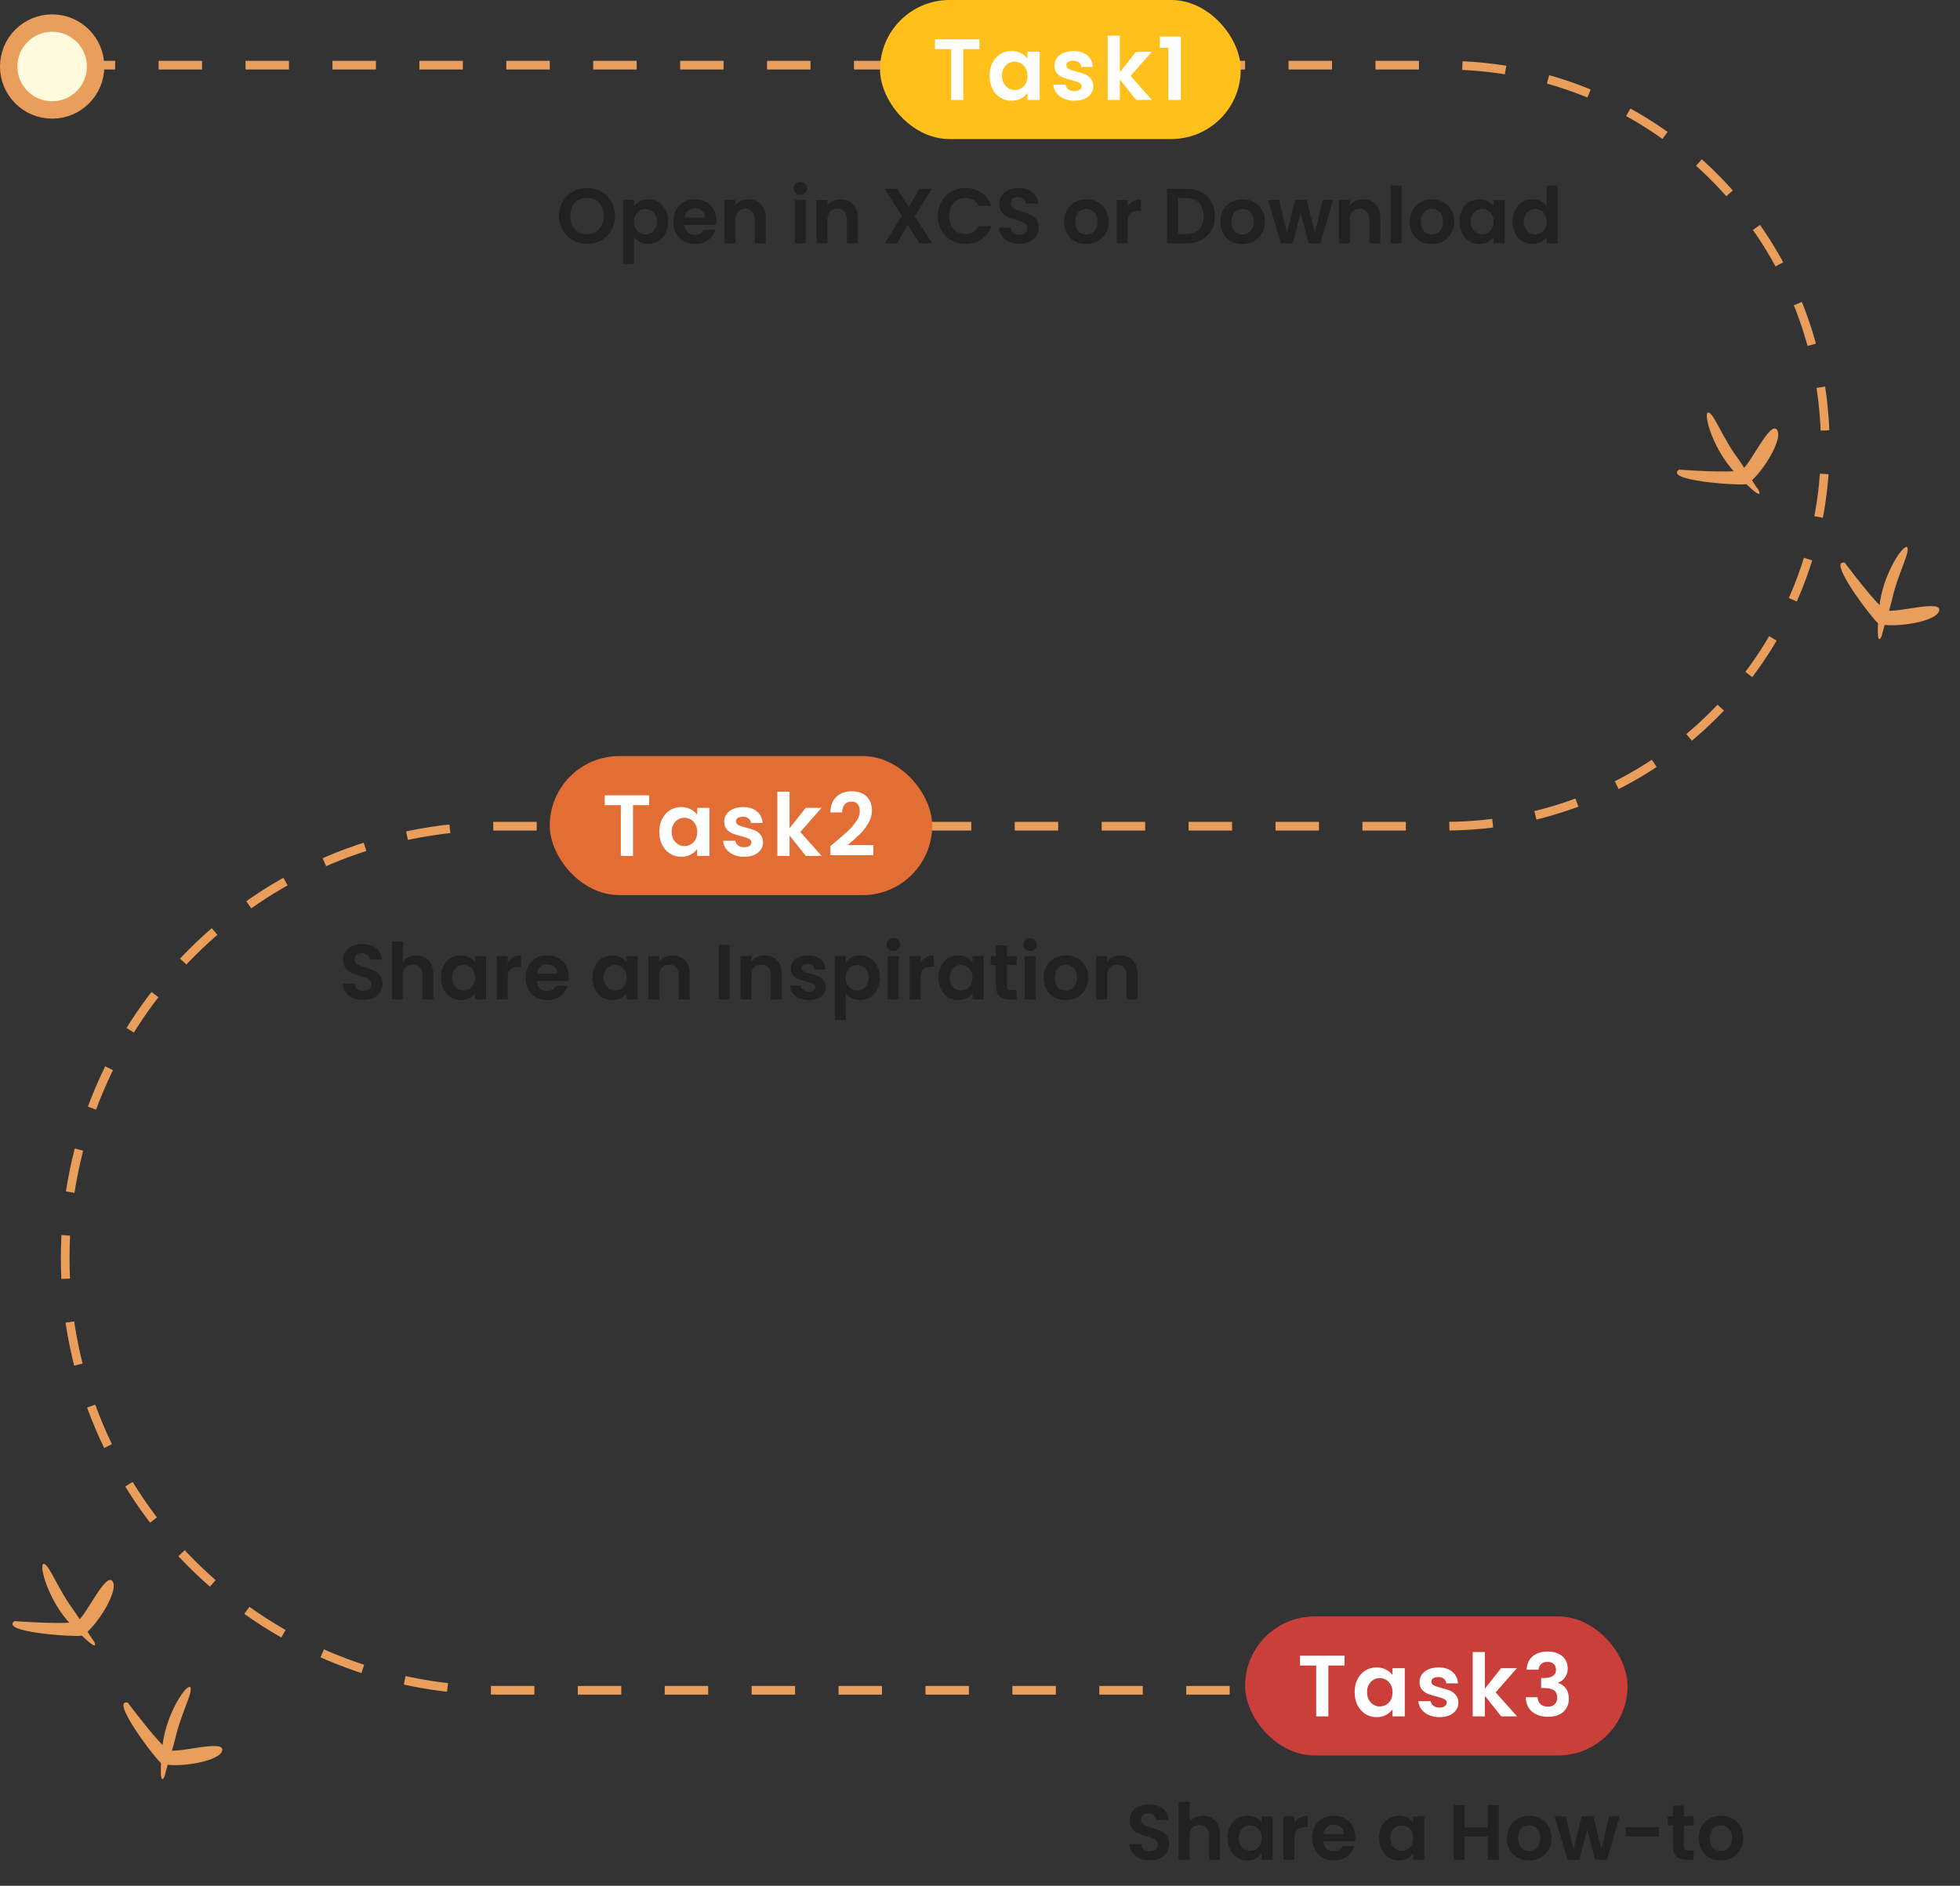 <svg width="451" height="434" viewBox="0 0 451 434" fill="none" xmlns="http://www.w3.org/2000/svg">
<rect x="0" y="0" width="451" height="434" fill="#333333" stroke="none"/>
<path d="M16.5 15H207.5H332.429C380.793 15 420 54.207 420 102.571V102.571C420 150.935 380.793 190.141 332.429 190.141H114.429C59.516 190.141 15 234.657 15 289.571V289.571C15 344.484 59.516 389 114.429 389H320" stroke="#E99E5C" stroke-width="2" stroke-dasharray="10 10"/>
<path d="M404.635 112.766C404.635 112.766 403.905 111.821 401.506 107.94C399.108 104.059 399.251 105.28 395.077 97.472C390.903 89.663 392.295 101.525 399.413 108.971C406.531 116.417 404.635 112.766 404.635 112.766Z" fill="#E99E5C"/>
<path d="M386.328 108.079C386.328 108.079 398.73 108.994 400.69 108.154C402.65 107.314 407.378 96.422 408.942 99C410.507 101.578 403.804 111.183 401.636 111.456C399.468 111.729 382.875 110.604 386.328 108.079Z" fill="#E99E5C"/>
<path d="M432.967 146.405C432.967 146.405 433.201 145.234 434.558 140.878C435.915 136.522 435.087 137.431 438.244 129.159C441.401 120.886 433.359 129.718 432.407 139.974C431.454 150.231 432.967 146.405 432.967 146.405Z" fill="#E99E5C"/>
<path d="M424.498 129.512C424.498 129.512 431.941 139.474 433.861 140.402C435.781 141.331 447.104 137.756 446.184 140.628C445.263 143.5 433.617 144.74 431.989 143.282C430.361 141.824 420.328 128.561 424.498 129.512Z" fill="#E99E5C"/>
<path d="M21.635 377.766C21.635 377.766 20.905 376.821 18.506 372.94C16.108 369.059 16.251 370.28 12.077 362.471C7.903 354.662 9.295 366.525 16.413 373.971C23.531 381.417 21.635 377.766 21.635 377.766Z" fill="#E99E5C"/>
<path d="M3.328 373.079C3.328 373.079 15.73 373.994 17.69 373.154C19.65 372.314 24.378 361.422 25.942 364C27.507 366.578 20.804 376.183 18.636 376.456C16.468 376.729 -0.125 375.604 3.328 373.079Z" fill="#E99E5C"/>
<path d="M37.885 408.741C37.885 408.741 38.118 407.57 39.475 403.214C40.832 398.859 40.004 399.768 43.161 391.495C46.318 383.223 38.276 392.054 37.324 402.311C36.371 412.568 37.885 408.741 37.885 408.741Z" fill="#E99E5C"/>
<path d="M29.415 391.848C29.415 391.848 36.858 401.811 38.778 402.739C40.698 403.667 52.021 400.093 51.101 402.965C50.18 405.836 38.534 407.077 36.906 405.619C35.278 404.161 25.245 390.898 29.415 391.848Z" fill="#E99E5C"/>
<rect x="202.5" width="83" height="32" rx="16" fill="#FFC01B"/>
<path d="M225.38 9.04V11.3H221.66V23H218.86V11.3H215.14V9.04H225.38ZM227.703 17.42C227.703 16.3 227.923 15.307 228.363 14.44C228.816 13.573 229.423 12.907 230.183 12.44C230.956 11.973 231.816 11.74 232.763 11.74C233.59 11.74 234.31 11.907 234.923 12.24C235.55 12.573 236.05 12.993 236.423 13.5V11.92H239.243V23H236.423V21.38C236.063 21.9 235.563 22.333 234.923 22.68C234.296 23.013 233.57 23.18 232.743 23.18C231.81 23.18 230.956 22.94 230.183 22.46C229.423 21.98 228.816 21.307 228.363 20.44C227.923 19.56 227.703 18.553 227.703 17.42ZM236.423 17.46C236.423 16.78 236.29 16.2 236.023 15.72C235.756 15.227 235.396 14.853 234.943 14.6C234.49 14.333 234.003 14.2 233.483 14.2C232.963 14.2 232.483 14.327 232.043 14.58C231.603 14.833 231.243 15.207 230.963 15.7C230.696 16.18 230.563 16.753 230.563 17.42C230.563 18.087 230.696 18.673 230.963 19.18C231.243 19.673 231.603 20.053 232.043 20.32C232.496 20.587 232.976 20.72 233.483 20.72C234.003 20.72 234.49 20.593 234.943 20.34C235.396 20.073 235.756 19.7 236.023 19.22C236.29 18.727 236.423 18.14 236.423 17.46ZM247.218 23.18C246.311 23.18 245.498 23.02 244.778 22.7C244.058 22.367 243.484 21.92 243.058 21.36C242.644 20.8 242.418 20.18 242.378 19.5H245.198C245.251 19.927 245.458 20.28 245.818 20.56C246.191 20.84 246.651 20.98 247.198 20.98C247.731 20.98 248.144 20.873 248.438 20.66C248.744 20.447 248.898 20.173 248.898 19.84C248.898 19.48 248.711 19.213 248.338 19.04C247.978 18.853 247.398 18.653 246.598 18.44C245.771 18.24 245.091 18.033 244.558 17.82C244.038 17.607 243.584 17.28 243.198 16.84C242.824 16.4 242.638 15.807 242.638 15.06C242.638 14.447 242.811 13.887 243.158 13.38C243.518 12.873 244.024 12.473 244.678 12.18C245.344 11.887 246.124 11.74 247.018 11.74C248.338 11.74 249.391 12.073 250.178 12.74C250.964 13.393 251.398 14.28 251.478 15.4H248.798C248.758 14.96 248.571 14.613 248.238 14.36C247.918 14.093 247.484 13.96 246.938 13.96C246.431 13.96 246.038 14.053 245.758 14.24C245.491 14.427 245.358 14.687 245.358 15.02C245.358 15.393 245.544 15.68 245.918 15.88C246.291 16.067 246.871 16.26 247.658 16.46C248.458 16.66 249.118 16.867 249.638 17.08C250.158 17.293 250.604 17.627 250.978 18.08C251.364 18.52 251.564 19.107 251.578 19.84C251.578 20.48 251.398 21.053 251.038 21.56C250.691 22.067 250.184 22.467 249.518 22.76C248.864 23.04 248.098 23.18 247.218 23.18ZM261.436 23L257.676 18.28V23H254.876V8.2H257.676V16.62L261.396 11.92H265.036L260.156 17.48L265.076 23H261.436ZM266.896 11V8.42H271.716V23H268.836V11H266.896Z" fill="white"/>
<path d="M135.074 56.126C133.898 56.126 132.818 55.85 131.834 55.298C130.85 54.746 130.07 53.984 129.494 53.012C128.918 52.028 128.63 50.918 128.63 49.682C128.63 48.458 128.918 47.36 129.494 46.388C130.07 45.404 130.85 44.636 131.834 44.084C132.818 43.532 133.898 43.256 135.074 43.256C136.262 43.256 137.342 43.532 138.314 44.084C139.298 44.636 140.072 45.404 140.636 46.388C141.212 47.36 141.5 48.458 141.5 49.682C141.5 50.918 141.212 52.028 140.636 53.012C140.072 53.984 139.298 54.746 138.314 55.298C137.33 55.85 136.25 56.126 135.074 56.126ZM135.074 53.876C135.83 53.876 136.496 53.708 137.072 53.372C137.648 53.024 138.098 52.532 138.422 51.896C138.746 51.26 138.908 50.522 138.908 49.682C138.908 48.842 138.746 48.11 138.422 47.486C138.098 46.85 137.648 46.364 137.072 46.028C136.496 45.692 135.83 45.524 135.074 45.524C134.318 45.524 133.646 45.692 133.058 46.028C132.482 46.364 132.032 46.85 131.708 47.486C131.384 48.11 131.222 48.842 131.222 49.682C131.222 50.522 131.384 51.26 131.708 51.896C132.032 52.532 132.482 53.024 133.058 53.372C133.646 53.708 134.318 53.876 135.074 53.876ZM145.895 47.468C146.219 47.012 146.663 46.634 147.227 46.334C147.803 46.022 148.457 45.866 149.189 45.866C150.041 45.866 150.809 46.076 151.493 46.496C152.189 46.916 152.735 47.516 153.131 48.296C153.539 49.064 153.743 49.958 153.743 50.978C153.743 51.998 153.539 52.904 153.131 53.696C152.735 54.476 152.189 55.082 151.493 55.514C150.809 55.946 150.041 56.162 149.189 56.162C148.457 56.162 147.809 56.012 147.245 55.712C146.693 55.412 146.243 55.034 145.895 54.578V60.752H143.375V46.028H145.895V47.468ZM151.169 50.978C151.169 50.378 151.043 49.862 150.791 49.43C150.551 48.986 150.227 48.65 149.819 48.422C149.423 48.194 148.991 48.08 148.523 48.08C148.067 48.08 147.635 48.2 147.227 48.44C146.831 48.668 146.507 49.004 146.255 49.448C146.015 49.892 145.895 50.414 145.895 51.014C145.895 51.614 146.015 52.136 146.255 52.58C146.507 53.024 146.831 53.366 147.227 53.606C147.635 53.834 148.067 53.948 148.523 53.948C148.991 53.948 149.423 53.828 149.819 53.588C150.227 53.348 150.551 53.006 150.791 52.562C151.043 52.118 151.169 51.59 151.169 50.978ZM164.844 50.798C164.844 51.158 164.82 51.482 164.772 51.77H157.482C157.542 52.49 157.794 53.054 158.238 53.462C158.682 53.87 159.228 54.074 159.876 54.074C160.812 54.074 161.478 53.672 161.874 52.868H164.592C164.304 53.828 163.752 54.62 162.936 55.244C162.12 55.856 161.118 56.162 159.93 56.162C158.97 56.162 158.106 55.952 157.338 55.532C156.582 55.1 155.988 54.494 155.556 53.714C155.136 52.934 154.926 52.034 154.926 51.014C154.926 49.982 155.136 49.076 155.556 48.296C155.976 47.516 156.564 46.916 157.32 46.496C158.076 46.076 158.946 45.866 159.93 45.866C160.878 45.866 161.724 46.07 162.468 46.478C163.224 46.886 163.806 47.468 164.214 48.224C164.634 48.968 164.844 49.826 164.844 50.798ZM162.234 50.078C162.222 49.43 161.988 48.914 161.532 48.53C161.076 48.134 160.518 47.936 159.858 47.936C159.234 47.936 158.706 48.128 158.274 48.512C157.854 48.884 157.596 49.406 157.5 50.078H162.234ZM172.209 45.884C173.397 45.884 174.357 46.262 175.089 47.018C175.821 47.762 176.187 48.806 176.187 50.15V56H173.667V50.492C173.667 49.7 173.469 49.094 173.073 48.674C172.677 48.242 172.137 48.026 171.453 48.026C170.757 48.026 170.205 48.242 169.797 48.674C169.401 49.094 169.203 49.7 169.203 50.492V56H166.683V46.028H169.203V47.27C169.539 46.838 169.965 46.502 170.481 46.262C171.009 46.01 171.585 45.884 172.209 45.884ZM184.151 44.84C183.707 44.84 183.335 44.702 183.035 44.426C182.747 44.138 182.603 43.784 182.603 43.364C182.603 42.944 182.747 42.596 183.035 42.32C183.335 42.032 183.707 41.888 184.151 41.888C184.595 41.888 184.961 42.032 185.249 42.32C185.549 42.596 185.699 42.944 185.699 43.364C185.699 43.784 185.549 44.138 185.249 44.426C184.961 44.702 184.595 44.84 184.151 44.84ZM185.393 46.028V56H182.873V46.028H185.393ZM193.409 45.884C194.597 45.884 195.557 46.262 196.289 47.018C197.021 47.762 197.387 48.806 197.387 50.15V56H194.867V50.492C194.867 49.7 194.669 49.094 194.273 48.674C193.877 48.242 193.337 48.026 192.653 48.026C191.957 48.026 191.405 48.242 190.997 48.674C190.601 49.094 190.403 49.7 190.403 50.492V56H187.883V46.028H190.403V47.27C190.739 46.838 191.165 46.502 191.681 46.262C192.209 46.01 192.785 45.884 193.409 45.884ZM211.596 56L208.878 51.77L206.412 56H203.568L207.528 49.664L203.514 43.436H206.412L209.13 47.648L211.578 43.436H214.422L210.48 49.754L214.494 56H211.596ZM215.8 49.7C215.8 48.464 216.076 47.36 216.628 46.388C217.192 45.404 217.954 44.642 218.914 44.102C219.886 43.55 220.972 43.274 222.172 43.274C223.576 43.274 224.806 43.634 225.862 44.354C226.918 45.074 227.656 46.07 228.076 47.342H225.178C224.89 46.742 224.482 46.292 223.954 45.992C223.438 45.692 222.838 45.542 222.154 45.542C221.422 45.542 220.768 45.716 220.192 46.064C219.628 46.4 219.184 46.88 218.86 47.504C218.548 48.128 218.392 48.86 218.392 49.7C218.392 50.528 218.548 51.26 218.86 51.896C219.184 52.52 219.628 53.006 220.192 53.354C220.768 53.69 221.422 53.858 222.154 53.858C222.838 53.858 223.438 53.708 223.954 53.408C224.482 53.096 224.89 52.64 225.178 52.04H228.076C227.656 53.324 226.918 54.326 225.862 55.046C224.818 55.754 223.588 56.108 222.172 56.108C220.972 56.108 219.886 55.838 218.914 55.298C217.954 54.746 217.192 53.984 216.628 53.012C216.076 52.04 215.8 50.936 215.8 49.7ZM234.566 56.126C233.69 56.126 232.898 55.976 232.19 55.676C231.494 55.376 230.942 54.944 230.534 54.38C230.126 53.816 229.916 53.15 229.904 52.382H232.604C232.64 52.898 232.82 53.306 233.144 53.606C233.48 53.906 233.936 54.056 234.512 54.056C235.1 54.056 235.562 53.918 235.898 53.642C236.234 53.354 236.402 52.982 236.402 52.526C236.402 52.154 236.288 51.848 236.06 51.608C235.832 51.368 235.544 51.182 235.196 51.05C234.86 50.906 234.392 50.75 233.792 50.582C232.976 50.342 232.31 50.108 231.794 49.88C231.29 49.64 230.852 49.286 230.48 48.818C230.12 48.338 229.94 47.702 229.94 46.91C229.94 46.166 230.126 45.518 230.498 44.966C230.87 44.414 231.392 43.994 232.064 43.706C232.736 43.406 233.504 43.256 234.368 43.256C235.664 43.256 236.714 43.574 237.518 44.21C238.334 44.834 238.784 45.71 238.868 46.838H236.096C236.072 46.406 235.886 46.052 235.538 45.776C235.202 45.488 234.752 45.344 234.188 45.344C233.696 45.344 233.3 45.47 233 45.722C232.712 45.974 232.568 46.34 232.568 46.82C232.568 47.156 232.676 47.438 232.892 47.666C233.12 47.882 233.396 48.062 233.72 48.206C234.056 48.338 234.524 48.494 235.124 48.674C235.94 48.914 236.606 49.154 237.122 49.394C237.638 49.634 238.082 49.994 238.454 50.474C238.826 50.954 239.012 51.584 239.012 52.364C239.012 53.036 238.838 53.66 238.49 54.236C238.142 54.812 237.632 55.274 236.96 55.622C236.288 55.958 235.49 56.126 234.566 56.126ZM249.914 56.162C248.954 56.162 248.09 55.952 247.322 55.532C246.554 55.1 245.948 54.494 245.504 53.714C245.072 52.934 244.856 52.034 244.856 51.014C244.856 49.994 245.078 49.094 245.522 48.314C245.978 47.534 246.596 46.934 247.376 46.514C248.156 46.082 249.026 45.866 249.986 45.866C250.946 45.866 251.816 46.082 252.596 46.514C253.376 46.934 253.988 47.534 254.432 48.314C254.888 49.094 255.116 49.994 255.116 51.014C255.116 52.034 254.882 52.934 254.414 53.714C253.958 54.494 253.334 55.1 252.542 55.532C251.762 55.952 250.886 56.162 249.914 56.162ZM249.914 53.966C250.37 53.966 250.796 53.858 251.192 53.642C251.6 53.414 251.924 53.078 252.164 52.634C252.404 52.19 252.524 51.65 252.524 51.014C252.524 50.066 252.272 49.34 251.768 48.836C251.276 48.32 250.67 48.062 249.95 48.062C249.23 48.062 248.624 48.32 248.132 48.836C247.652 49.34 247.412 50.066 247.412 51.014C247.412 51.962 247.646 52.694 248.114 53.21C248.594 53.714 249.194 53.966 249.914 53.966ZM259.485 47.576C259.809 47.048 260.229 46.634 260.745 46.334C261.273 46.034 261.873 45.884 262.545 45.884V48.53H261.879C261.087 48.53 260.487 48.716 260.079 49.088C259.683 49.46 259.485 50.108 259.485 51.032V56H256.965V46.028H259.485V47.576ZM272.923 43.436C274.243 43.436 275.401 43.694 276.397 44.21C277.405 44.726 278.179 45.464 278.719 46.424C279.271 47.372 279.547 48.476 279.547 49.736C279.547 50.996 279.271 52.1 278.719 53.048C278.179 53.984 277.405 54.71 276.397 55.226C275.401 55.742 274.243 56 272.923 56H268.531V43.436H272.923ZM272.833 53.858C274.153 53.858 275.173 53.498 275.893 52.778C276.613 52.058 276.973 51.044 276.973 49.736C276.973 48.428 276.613 47.408 275.893 46.676C275.173 45.932 274.153 45.56 272.833 45.56H271.051V53.858H272.833ZM285.861 56.162C284.901 56.162 284.037 55.952 283.269 55.532C282.501 55.1 281.895 54.494 281.451 53.714C281.019 52.934 280.803 52.034 280.803 51.014C280.803 49.994 281.025 49.094 281.469 48.314C281.925 47.534 282.543 46.934 283.323 46.514C284.103 46.082 284.973 45.866 285.933 45.866C286.893 45.866 287.763 46.082 288.543 46.514C289.323 46.934 289.935 47.534 290.379 48.314C290.835 49.094 291.063 49.994 291.063 51.014C291.063 52.034 290.829 52.934 290.361 53.714C289.905 54.494 289.281 55.1 288.489 55.532C287.709 55.952 286.833 56.162 285.861 56.162ZM285.861 53.966C286.317 53.966 286.743 53.858 287.139 53.642C287.547 53.414 287.871 53.078 288.111 52.634C288.351 52.19 288.471 51.65 288.471 51.014C288.471 50.066 288.219 49.34 287.715 48.836C287.223 48.32 286.617 48.062 285.897 48.062C285.177 48.062 284.571 48.32 284.079 48.836C283.599 49.34 283.359 50.066 283.359 51.014C283.359 51.962 283.593 52.694 284.061 53.21C284.541 53.714 285.141 53.966 285.861 53.966ZM306.736 46.028L303.82 56H301.102L299.284 49.034L297.466 56H294.73L291.796 46.028H294.352L296.116 53.624L298.024 46.028H300.688L302.56 53.606L304.324 46.028H306.736ZM313.625 45.884C314.813 45.884 315.773 46.262 316.505 47.018C317.237 47.762 317.603 48.806 317.603 50.15V56H315.083V50.492C315.083 49.7 314.885 49.094 314.489 48.674C314.093 48.242 313.553 48.026 312.869 48.026C312.173 48.026 311.621 48.242 311.213 48.674C310.817 49.094 310.619 49.7 310.619 50.492V56H308.099V46.028H310.619V47.27C310.955 46.838 311.381 46.502 311.897 46.262C312.425 46.01 313.001 45.884 313.625 45.884ZM322.52 42.68V56H320V42.68H322.52ZM329.438 56.162C328.478 56.162 327.614 55.952 326.846 55.532C326.078 55.1 325.472 54.494 325.028 53.714C324.596 52.934 324.38 52.034 324.38 51.014C324.38 49.994 324.602 49.094 325.046 48.314C325.502 47.534 326.12 46.934 326.9 46.514C327.68 46.082 328.55 45.866 329.51 45.866C330.47 45.866 331.34 46.082 332.12 46.514C332.9 46.934 333.512 47.534 333.956 48.314C334.412 49.094 334.64 49.994 334.64 51.014C334.64 52.034 334.406 52.934 333.938 53.714C333.482 54.494 332.858 55.1 332.066 55.532C331.286 55.952 330.41 56.162 329.438 56.162ZM329.438 53.966C329.894 53.966 330.32 53.858 330.716 53.642C331.124 53.414 331.448 53.078 331.688 52.634C331.928 52.19 332.048 51.65 332.048 51.014C332.048 50.066 331.796 49.34 331.292 48.836C330.8 48.32 330.194 48.062 329.474 48.062C328.754 48.062 328.148 48.32 327.656 48.836C327.176 49.34 326.936 50.066 326.936 51.014C326.936 51.962 327.17 52.694 327.638 53.21C328.118 53.714 328.718 53.966 329.438 53.966ZM335.84 50.978C335.84 49.97 336.038 49.076 336.434 48.296C336.842 47.516 337.388 46.916 338.072 46.496C338.768 46.076 339.542 45.866 340.394 45.866C341.138 45.866 341.786 46.016 342.338 46.316C342.902 46.616 343.352 46.994 343.688 47.45V46.028H346.226V56H343.688V54.542C343.364 55.01 342.914 55.4 342.338 55.712C341.774 56.012 341.12 56.162 340.376 56.162C339.536 56.162 338.768 55.946 338.072 55.514C337.388 55.082 336.842 54.476 336.434 53.696C336.038 52.904 335.84 51.998 335.84 50.978ZM343.688 51.014C343.688 50.402 343.568 49.88 343.328 49.448C343.088 49.004 342.764 48.668 342.356 48.44C341.948 48.2 341.51 48.08 341.042 48.08C340.574 48.08 340.142 48.194 339.746 48.422C339.35 48.65 339.026 48.986 338.774 49.43C338.534 49.862 338.414 50.378 338.414 50.978C338.414 51.578 338.534 52.106 338.774 52.562C339.026 53.006 339.35 53.348 339.746 53.588C340.154 53.828 340.586 53.948 341.042 53.948C341.51 53.948 341.948 53.834 342.356 53.606C342.764 53.366 343.088 53.03 343.328 52.598C343.568 52.154 343.688 51.626 343.688 51.014ZM348.039 50.978C348.039 49.97 348.237 49.076 348.633 48.296C349.041 47.516 349.593 46.916 350.289 46.496C350.985 46.076 351.759 45.866 352.611 45.866C353.259 45.866 353.877 46.01 354.465 46.298C355.053 46.574 355.521 46.946 355.869 47.414V42.68H358.425V56H355.869V54.524C355.557 55.016 355.119 55.412 354.555 55.712C353.991 56.012 353.337 56.162 352.593 56.162C351.753 56.162 350.985 55.946 350.289 55.514C349.593 55.082 349.041 54.476 348.633 53.696C348.237 52.904 348.039 51.998 348.039 50.978ZM355.887 51.014C355.887 50.402 355.767 49.88 355.527 49.448C355.287 49.004 354.963 48.668 354.555 48.44C354.147 48.2 353.709 48.08 353.241 48.08C352.773 48.08 352.341 48.194 351.945 48.422C351.549 48.65 351.225 48.986 350.973 49.43C350.733 49.862 350.613 50.378 350.613 50.978C350.613 51.578 350.733 52.106 350.973 52.562C351.225 53.006 351.549 53.348 351.945 53.588C352.353 53.828 352.785 53.948 353.241 53.948C353.709 53.948 354.147 53.834 354.555 53.606C354.963 53.366 355.287 53.03 355.527 52.598C355.767 52.154 355.887 51.626 355.887 51.014Z" fill="#212121"/>
<rect x="126.5" y="174" width="88" height="32" rx="16" fill="#E26D35"/>
<path d="M149.38 183.04V185.3H145.66V197H142.86V185.3H139.14V183.04H149.38ZM151.703 191.42C151.703 190.3 151.923 189.307 152.363 188.44C152.816 187.573 153.423 186.907 154.183 186.44C154.956 185.973 155.816 185.74 156.763 185.74C157.59 185.74 158.31 185.907 158.923 186.24C159.55 186.573 160.05 186.993 160.423 187.5V185.92H163.243V197H160.423V195.38C160.063 195.9 159.563 196.333 158.923 196.68C158.296 197.013 157.57 197.18 156.743 197.18C155.81 197.18 154.956 196.94 154.183 196.46C153.423 195.98 152.816 195.307 152.363 194.44C151.923 193.56 151.703 192.553 151.703 191.42ZM160.423 191.46C160.423 190.78 160.29 190.2 160.023 189.72C159.756 189.227 159.396 188.853 158.943 188.6C158.49 188.333 158.003 188.2 157.483 188.2C156.963 188.2 156.483 188.327 156.043 188.58C155.603 188.833 155.243 189.207 154.963 189.7C154.696 190.18 154.563 190.753 154.563 191.42C154.563 192.087 154.696 192.673 154.963 193.18C155.243 193.673 155.603 194.053 156.043 194.32C156.496 194.587 156.976 194.72 157.483 194.72C158.003 194.72 158.49 194.593 158.943 194.34C159.396 194.073 159.756 193.7 160.023 193.22C160.29 192.727 160.423 192.14 160.423 191.46ZM171.218 197.18C170.311 197.18 169.498 197.02 168.778 196.7C168.058 196.367 167.484 195.92 167.058 195.36C166.644 194.8 166.418 194.18 166.378 193.5H169.198C169.251 193.927 169.458 194.28 169.818 194.56C170.191 194.84 170.651 194.98 171.198 194.98C171.731 194.98 172.144 194.873 172.438 194.66C172.744 194.447 172.898 194.173 172.898 193.84C172.898 193.48 172.711 193.213 172.338 193.04C171.978 192.853 171.398 192.653 170.598 192.44C169.771 192.24 169.091 192.033 168.558 191.82C168.038 191.607 167.584 191.28 167.198 190.84C166.824 190.4 166.638 189.807 166.638 189.06C166.638 188.447 166.811 187.887 167.158 187.38C167.518 186.873 168.024 186.473 168.678 186.18C169.344 185.887 170.124 185.74 171.018 185.74C172.338 185.74 173.391 186.073 174.178 186.74C174.964 187.393 175.398 188.28 175.478 189.4H172.798C172.758 188.96 172.571 188.613 172.238 188.36C171.918 188.093 171.484 187.96 170.938 187.96C170.431 187.96 170.038 188.053 169.758 188.24C169.491 188.427 169.358 188.687 169.358 189.02C169.358 189.393 169.544 189.68 169.918 189.88C170.291 190.067 170.871 190.26 171.658 190.46C172.458 190.66 173.118 190.867 173.638 191.08C174.158 191.293 174.604 191.627 174.978 192.08C175.364 192.52 175.564 193.107 175.578 193.84C175.578 194.48 175.398 195.053 175.038 195.56C174.691 196.067 174.184 196.467 173.518 196.76C172.864 197.04 172.098 197.18 171.218 197.18ZM185.436 197L181.676 192.28V197H178.876V182.2H181.676V190.62L185.396 185.92H189.036L184.156 191.48L189.076 197H185.436ZM192.116 193.84C193.396 192.773 194.416 191.887 195.176 191.18C195.936 190.46 196.569 189.713 197.076 188.94C197.582 188.167 197.836 187.407 197.836 186.66C197.836 185.98 197.676 185.447 197.356 185.06C197.036 184.673 196.542 184.48 195.876 184.48C195.209 184.48 194.696 184.707 194.336 185.16C193.976 185.6 193.789 186.207 193.776 186.98H191.056C191.109 185.38 191.582 184.167 192.476 183.34C193.382 182.513 194.529 182.1 195.916 182.1C197.436 182.1 198.602 182.507 199.416 183.32C200.229 184.12 200.636 185.18 200.636 186.5C200.636 187.54 200.356 188.533 199.796 189.48C199.236 190.427 198.596 191.253 197.876 191.96C197.156 192.653 196.216 193.493 195.056 194.48H200.956V196.8H191.076V194.72L192.116 193.84Z" fill="white"/>
<path d="M83.58 230.126C82.704 230.126 81.912 229.976 81.204 229.676C80.508 229.376 79.956 228.944 79.548 228.38C79.14 227.816 78.93 227.15 78.918 226.382H81.618C81.654 226.898 81.834 227.306 82.158 227.606C82.494 227.906 82.95 228.056 83.526 228.056C84.114 228.056 84.576 227.918 84.912 227.642C85.248 227.354 85.416 226.982 85.416 226.526C85.416 226.154 85.302 225.848 85.074 225.608C84.846 225.368 84.558 225.182 84.21 225.05C83.874 224.906 83.406 224.75 82.806 224.582C81.99 224.342 81.324 224.108 80.808 223.88C80.304 223.64 79.866 223.286 79.494 222.818C79.134 222.338 78.954 221.702 78.954 220.91C78.954 220.166 79.14 219.518 79.512 218.966C79.884 218.414 80.406 217.994 81.078 217.706C81.75 217.406 82.518 217.256 83.382 217.256C84.678 217.256 85.728 217.574 86.532 218.21C87.348 218.834 87.798 219.71 87.882 220.838H85.11C85.086 220.406 84.9 220.052 84.552 219.776C84.216 219.488 83.766 219.344 83.202 219.344C82.71 219.344 82.314 219.47 82.014 219.722C81.726 219.974 81.582 220.34 81.582 220.82C81.582 221.156 81.69 221.438 81.906 221.666C82.134 221.882 82.41 222.062 82.734 222.206C83.07 222.338 83.538 222.494 84.138 222.674C84.954 222.914 85.62 223.154 86.136 223.394C86.652 223.634 87.096 223.994 87.468 224.474C87.84 224.954 88.026 225.584 88.026 226.364C88.026 227.036 87.852 227.66 87.504 228.236C87.156 228.812 86.646 229.274 85.974 229.622C85.302 229.958 84.504 230.126 83.58 230.126ZM95.827 219.884C96.583 219.884 97.255 220.052 97.843 220.388C98.431 220.712 98.887 221.198 99.211 221.846C99.547 222.482 99.715 223.25 99.715 224.15V230H97.195V224.492C97.195 223.7 96.997 223.094 96.601 222.674C96.205 222.242 95.665 222.026 94.981 222.026C94.285 222.026 93.733 222.242 93.325 222.674C92.929 223.094 92.731 223.7 92.731 224.492V230H90.211V216.68H92.731V221.27C93.055 220.838 93.487 220.502 94.027 220.262C94.567 220.01 95.167 219.884 95.827 219.884ZM101.463 224.978C101.463 223.97 101.661 223.076 102.057 222.296C102.465 221.516 103.011 220.916 103.695 220.496C104.391 220.076 105.165 219.866 106.017 219.866C106.761 219.866 107.409 220.016 107.961 220.316C108.525 220.616 108.975 220.994 109.311 221.45V220.028H111.849V230H109.311V228.542C108.987 229.01 108.537 229.4 107.961 229.712C107.397 230.012 106.743 230.162 105.999 230.162C105.159 230.162 104.391 229.946 103.695 229.514C103.011 229.082 102.465 228.476 102.057 227.696C101.661 226.904 101.463 225.998 101.463 224.978ZM109.311 225.014C109.311 224.402 109.191 223.88 108.951 223.448C108.711 223.004 108.387 222.668 107.979 222.44C107.571 222.2 107.133 222.08 106.665 222.08C106.197 222.08 105.765 222.194 105.369 222.422C104.973 222.65 104.649 222.986 104.397 223.43C104.157 223.862 104.037 224.378 104.037 224.978C104.037 225.578 104.157 226.106 104.397 226.562C104.649 227.006 104.973 227.348 105.369 227.588C105.777 227.828 106.209 227.948 106.665 227.948C107.133 227.948 107.571 227.834 107.979 227.606C108.387 227.366 108.711 227.03 108.951 226.598C109.191 226.154 109.311 225.626 109.311 225.014ZM116.83 221.576C117.154 221.048 117.574 220.634 118.09 220.334C118.618 220.034 119.218 219.884 119.89 219.884V222.53H119.224C118.432 222.53 117.832 222.716 117.424 223.088C117.028 223.46 116.83 224.108 116.83 225.032V230H114.31V220.028H116.83V221.576ZM130.858 224.798C130.858 225.158 130.834 225.482 130.786 225.77H123.496C123.556 226.49 123.808 227.054 124.252 227.462C124.696 227.87 125.242 228.074 125.89 228.074C126.826 228.074 127.492 227.672 127.888 226.868H130.606C130.318 227.828 129.766 228.62 128.95 229.244C128.134 229.856 127.132 230.162 125.944 230.162C124.984 230.162 124.12 229.952 123.352 229.532C122.596 229.1 122.002 228.494 121.57 227.714C121.15 226.934 120.94 226.034 120.94 225.014C120.94 223.982 121.15 223.076 121.57 222.296C121.99 221.516 122.578 220.916 123.334 220.496C124.09 220.076 124.96 219.866 125.944 219.866C126.892 219.866 127.738 220.07 128.482 220.478C129.238 220.886 129.82 221.468 130.228 222.224C130.648 222.968 130.858 223.826 130.858 224.798ZM128.248 224.078C128.236 223.43 128.002 222.914 127.546 222.53C127.09 222.134 126.532 221.936 125.872 221.936C125.248 221.936 124.72 222.128 124.288 222.512C123.868 222.884 123.61 223.406 123.514 224.078H128.248ZM136.338 224.978C136.338 223.97 136.536 223.076 136.932 222.296C137.34 221.516 137.886 220.916 138.57 220.496C139.266 220.076 140.04 219.866 140.892 219.866C141.636 219.866 142.284 220.016 142.836 220.316C143.4 220.616 143.85 220.994 144.186 221.45V220.028H146.724V230H144.186V228.542C143.862 229.01 143.412 229.4 142.836 229.712C142.272 230.012 141.618 230.162 140.874 230.162C140.034 230.162 139.266 229.946 138.57 229.514C137.886 229.082 137.34 228.476 136.932 227.696C136.536 226.904 136.338 225.998 136.338 224.978ZM144.186 225.014C144.186 224.402 144.066 223.88 143.826 223.448C143.586 223.004 143.262 222.668 142.854 222.44C142.446 222.2 142.008 222.08 141.54 222.08C141.072 222.08 140.64 222.194 140.244 222.422C139.848 222.65 139.524 222.986 139.272 223.43C139.032 223.862 138.912 224.378 138.912 224.978C138.912 225.578 139.032 226.106 139.272 226.562C139.524 227.006 139.848 227.348 140.244 227.588C140.652 227.828 141.084 227.948 141.54 227.948C142.008 227.948 142.446 227.834 142.854 227.606C143.262 227.366 143.586 227.03 143.826 226.598C144.066 226.154 144.186 225.626 144.186 225.014ZM154.711 219.884C155.899 219.884 156.859 220.262 157.591 221.018C158.323 221.762 158.689 222.806 158.689 224.15V230H156.169V224.492C156.169 223.7 155.971 223.094 155.575 222.674C155.179 222.242 154.639 222.026 153.955 222.026C153.259 222.026 152.707 222.242 152.299 222.674C151.903 223.094 151.705 223.7 151.705 224.492V230H149.185V220.028H151.705V221.27C152.041 220.838 152.467 220.502 152.983 220.262C153.511 220.01 154.087 219.884 154.711 219.884ZM167.895 217.436V230H165.375V217.436H167.895ZM175.911 219.884C177.099 219.884 178.059 220.262 178.791 221.018C179.523 221.762 179.889 222.806 179.889 224.15V230H177.369V224.492C177.369 223.7 177.171 223.094 176.775 222.674C176.379 222.242 175.839 222.026 175.155 222.026C174.459 222.026 173.907 222.242 173.499 222.674C173.103 223.094 172.905 223.7 172.905 224.492V230H170.385V220.028H172.905V221.27C173.241 220.838 173.667 220.502 174.183 220.262C174.711 220.01 175.287 219.884 175.911 219.884ZM186.101 230.162C185.285 230.162 184.553 230.018 183.905 229.73C183.257 229.43 182.741 229.028 182.357 228.524C181.985 228.02 181.781 227.462 181.745 226.85H184.283C184.331 227.234 184.517 227.552 184.841 227.804C185.177 228.056 185.591 228.182 186.083 228.182C186.563 228.182 186.935 228.086 187.199 227.894C187.475 227.702 187.613 227.456 187.613 227.156C187.613 226.832 187.445 226.592 187.109 226.436C186.785 226.268 186.263 226.088 185.543 225.896C184.799 225.716 184.187 225.53 183.707 225.338C183.239 225.146 182.831 224.852 182.483 224.456C182.147 224.06 181.979 223.526 181.979 222.854C181.979 222.302 182.135 221.798 182.447 221.342C182.771 220.886 183.227 220.526 183.815 220.262C184.415 219.998 185.117 219.866 185.921 219.866C187.109 219.866 188.057 220.166 188.765 220.766C189.473 221.354 189.863 222.152 189.935 223.16H187.523C187.487 222.764 187.319 222.452 187.019 222.224C186.731 221.984 186.341 221.864 185.849 221.864C185.393 221.864 185.039 221.948 184.787 222.116C184.547 222.284 184.427 222.518 184.427 222.818C184.427 223.154 184.595 223.412 184.931 223.592C185.267 223.76 185.789 223.934 186.497 224.114C187.217 224.294 187.811 224.48 188.279 224.672C188.747 224.864 189.149 225.164 189.485 225.572C189.833 225.968 190.013 226.496 190.025 227.156C190.025 227.732 189.863 228.248 189.539 228.704C189.227 229.16 188.771 229.52 188.171 229.784C187.583 230.036 186.893 230.162 186.101 230.162ZM194.614 221.468C194.938 221.012 195.382 220.634 195.946 220.334C196.522 220.022 197.176 219.866 197.908 219.866C198.76 219.866 199.528 220.076 200.212 220.496C200.908 220.916 201.454 221.516 201.85 222.296C202.258 223.064 202.462 223.958 202.462 224.978C202.462 225.998 202.258 226.904 201.85 227.696C201.454 228.476 200.908 229.082 200.212 229.514C199.528 229.946 198.76 230.162 197.908 230.162C197.176 230.162 196.528 230.012 195.964 229.712C195.412 229.412 194.962 229.034 194.614 228.578V234.752H192.094V220.028H194.614V221.468ZM199.888 224.978C199.888 224.378 199.762 223.862 199.51 223.43C199.27 222.986 198.946 222.65 198.538 222.422C198.142 222.194 197.71 222.08 197.242 222.08C196.786 222.08 196.354 222.2 195.946 222.44C195.55 222.668 195.226 223.004 194.974 223.448C194.734 223.892 194.614 224.414 194.614 225.014C194.614 225.614 194.734 226.136 194.974 226.58C195.226 227.024 195.55 227.366 195.946 227.606C196.354 227.834 196.786 227.948 197.242 227.948C197.71 227.948 198.142 227.828 198.538 227.588C198.946 227.348 199.27 227.006 199.51 226.562C199.762 226.118 199.888 225.59 199.888 224.978ZM205.571 218.84C205.127 218.84 204.755 218.702 204.455 218.426C204.167 218.138 204.023 217.784 204.023 217.364C204.023 216.944 204.167 216.596 204.455 216.32C204.755 216.032 205.127 215.888 205.571 215.888C206.015 215.888 206.381 216.032 206.669 216.32C206.969 216.596 207.119 216.944 207.119 217.364C207.119 217.784 206.969 218.138 206.669 218.426C206.381 218.702 206.015 218.84 205.571 218.84ZM206.813 220.028V230H204.293V220.028H206.813ZM211.823 221.576C212.147 221.048 212.567 220.634 213.083 220.334C213.611 220.034 214.211 219.884 214.883 219.884V222.53H214.217C213.425 222.53 212.825 222.716 212.417 223.088C212.021 223.46 211.823 224.108 211.823 225.032V230H209.303V220.028H211.823V221.576ZM215.932 224.978C215.932 223.97 216.13 223.076 216.526 222.296C216.934 221.516 217.48 220.916 218.164 220.496C218.86 220.076 219.634 219.866 220.486 219.866C221.23 219.866 221.878 220.016 222.43 220.316C222.994 220.616 223.444 220.994 223.78 221.45V220.028H226.318V230H223.78V228.542C223.456 229.01 223.006 229.4 222.43 229.712C221.866 230.012 221.212 230.162 220.468 230.162C219.628 230.162 218.86 229.946 218.164 229.514C217.48 229.082 216.934 228.476 216.526 227.696C216.13 226.904 215.932 225.998 215.932 224.978ZM223.78 225.014C223.78 224.402 223.66 223.88 223.42 223.448C223.18 223.004 222.856 222.668 222.448 222.44C222.04 222.2 221.602 222.08 221.134 222.08C220.666 222.08 220.234 222.194 219.838 222.422C219.442 222.65 219.118 222.986 218.866 223.43C218.626 223.862 218.506 224.378 218.506 224.978C218.506 225.578 218.626 226.106 218.866 226.562C219.118 227.006 219.442 227.348 219.838 227.588C220.246 227.828 220.678 227.948 221.134 227.948C221.602 227.948 222.04 227.834 222.448 227.606C222.856 227.366 223.18 227.03 223.42 226.598C223.66 226.154 223.78 225.626 223.78 225.014ZM231.713 222.098V226.922C231.713 227.258 231.791 227.504 231.947 227.66C232.115 227.804 232.391 227.876 232.775 227.876H233.945V230H232.361C230.237 230 229.175 228.968 229.175 226.904V222.098H227.987V220.028H229.175V217.562H231.713V220.028H233.945V222.098H231.713ZM237.036 218.84C236.592 218.84 236.22 218.702 235.92 218.426C235.632 218.138 235.488 217.784 235.488 217.364C235.488 216.944 235.632 216.596 235.92 216.32C236.22 216.032 236.592 215.888 237.036 215.888C237.48 215.888 237.846 216.032 238.134 216.32C238.434 216.596 238.584 216.944 238.584 217.364C238.584 217.784 238.434 218.138 238.134 218.426C237.846 218.702 237.48 218.84 237.036 218.84ZM238.278 220.028V230H235.758V220.028H238.278ZM245.195 230.162C244.235 230.162 243.371 229.952 242.603 229.532C241.835 229.1 241.229 228.494 240.785 227.714C240.353 226.934 240.137 226.034 240.137 225.014C240.137 223.994 240.359 223.094 240.803 222.314C241.259 221.534 241.877 220.934 242.657 220.514C243.437 220.082 244.307 219.866 245.267 219.866C246.227 219.866 247.097 220.082 247.877 220.514C248.657 220.934 249.269 221.534 249.713 222.314C250.169 223.094 250.397 223.994 250.397 225.014C250.397 226.034 250.163 226.934 249.695 227.714C249.239 228.494 248.615 229.1 247.823 229.532C247.043 229.952 246.167 230.162 245.195 230.162ZM245.195 227.966C245.651 227.966 246.077 227.858 246.473 227.642C246.881 227.414 247.205 227.078 247.445 226.634C247.685 226.19 247.805 225.65 247.805 225.014C247.805 224.066 247.553 223.34 247.049 222.836C246.557 222.32 245.951 222.062 245.231 222.062C244.511 222.062 243.905 222.32 243.413 222.836C242.933 223.34 242.693 224.066 242.693 225.014C242.693 225.962 242.927 226.694 243.395 227.21C243.875 227.714 244.475 227.966 245.195 227.966ZM257.772 219.884C258.96 219.884 259.92 220.262 260.652 221.018C261.384 221.762 261.75 222.806 261.75 224.15V230H259.23V224.492C259.23 223.7 259.032 223.094 258.636 222.674C258.24 222.242 257.7 222.026 257.016 222.026C256.32 222.026 255.768 222.242 255.36 222.674C254.964 223.094 254.766 223.7 254.766 224.492V230H252.246V220.028H254.766V221.27C255.102 220.838 255.528 220.502 256.044 220.262C256.572 220.01 257.148 219.884 257.772 219.884Z" fill="#212121"/>
<rect x="286.5" y="372" width="88" height="32" rx="16" fill="#CB3F3B"/>
<path d="M309.38 381.04V383.3H305.66V395H302.86V383.3H299.14V381.04H309.38ZM311.703 389.42C311.703 388.3 311.923 387.307 312.363 386.44C312.816 385.573 313.423 384.907 314.183 384.44C314.956 383.973 315.816 383.74 316.763 383.74C317.59 383.74 318.31 383.907 318.923 384.24C319.55 384.573 320.05 384.993 320.423 385.5V383.92H323.243V395H320.423V393.38C320.063 393.9 319.563 394.333 318.923 394.68C318.296 395.013 317.57 395.18 316.743 395.18C315.81 395.18 314.956 394.94 314.183 394.46C313.423 393.98 312.816 393.307 312.363 392.44C311.923 391.56 311.703 390.553 311.703 389.42ZM320.423 389.46C320.423 388.78 320.29 388.2 320.023 387.72C319.756 387.227 319.396 386.853 318.943 386.6C318.49 386.333 318.003 386.2 317.483 386.2C316.963 386.2 316.483 386.327 316.043 386.58C315.603 386.833 315.243 387.207 314.963 387.7C314.696 388.18 314.563 388.753 314.563 389.42C314.563 390.087 314.696 390.673 314.963 391.18C315.243 391.673 315.603 392.053 316.043 392.32C316.496 392.587 316.976 392.72 317.483 392.72C318.003 392.72 318.49 392.593 318.943 392.34C319.396 392.073 319.756 391.7 320.023 391.22C320.29 390.727 320.423 390.14 320.423 389.46ZM331.218 395.18C330.311 395.18 329.498 395.02 328.778 394.7C328.058 394.367 327.484 393.92 327.058 393.36C326.644 392.8 326.418 392.18 326.378 391.5H329.198C329.251 391.927 329.458 392.28 329.818 392.56C330.191 392.84 330.651 392.98 331.198 392.98C331.731 392.98 332.144 392.873 332.438 392.66C332.744 392.447 332.898 392.173 332.898 391.84C332.898 391.48 332.711 391.213 332.338 391.04C331.978 390.853 331.398 390.653 330.598 390.44C329.771 390.24 329.091 390.033 328.558 389.82C328.038 389.607 327.584 389.28 327.198 388.84C326.824 388.4 326.638 387.807 326.638 387.06C326.638 386.447 326.811 385.887 327.158 385.38C327.518 384.873 328.024 384.473 328.678 384.18C329.344 383.887 330.124 383.74 331.018 383.74C332.338 383.74 333.391 384.073 334.178 384.74C334.964 385.393 335.398 386.28 335.478 387.4H332.798C332.758 386.96 332.571 386.613 332.238 386.36C331.918 386.093 331.484 385.96 330.938 385.96C330.431 385.96 330.038 386.053 329.758 386.24C329.491 386.427 329.358 386.687 329.358 387.02C329.358 387.393 329.544 387.68 329.918 387.88C330.291 388.067 330.871 388.26 331.658 388.46C332.458 388.66 333.118 388.867 333.638 389.08C334.158 389.293 334.604 389.627 334.978 390.08C335.364 390.52 335.564 391.107 335.578 391.84C335.578 392.48 335.398 393.053 335.038 393.56C334.691 394.067 334.184 394.467 333.518 394.76C332.864 395.04 332.098 395.18 331.218 395.18ZM345.436 395L341.676 390.28V395H338.876V380.2H341.676V388.62L345.396 383.92H349.036L344.156 389.48L349.076 395H345.436ZM351.276 384.26C351.342 382.927 351.809 381.9 352.676 381.18C353.556 380.447 354.709 380.08 356.136 380.08C357.109 380.08 357.942 380.253 358.636 380.6C359.329 380.933 359.849 381.393 360.196 381.98C360.556 382.553 360.736 383.207 360.736 383.94C360.736 384.78 360.516 385.493 360.076 386.08C359.649 386.653 359.136 387.04 358.536 387.24V387.32C359.309 387.56 359.909 387.987 360.336 388.6C360.776 389.213 360.996 390 360.996 390.96C360.996 391.76 360.809 392.473 360.436 393.1C360.076 393.727 359.536 394.22 358.816 394.58C358.109 394.927 357.256 395.1 356.256 395.1C354.749 395.1 353.522 394.72 352.576 393.96C351.629 393.2 351.129 392.08 351.076 390.6H353.796C353.822 391.253 354.042 391.78 354.456 392.18C354.882 392.567 355.462 392.76 356.196 392.76C356.876 392.76 357.396 392.573 357.756 392.2C358.129 391.813 358.316 391.32 358.316 390.72C358.316 389.92 358.062 389.347 357.556 389C357.049 388.653 356.262 388.48 355.196 388.48H354.616V386.18H355.196C357.089 386.18 358.036 385.547 358.036 384.28C358.036 383.707 357.862 383.26 357.516 382.94C357.182 382.62 356.696 382.46 356.056 382.46C355.429 382.46 354.942 382.633 354.596 382.98C354.262 383.313 354.069 383.74 354.016 384.26H351.276Z" fill="white"/>
<path d="M264.58 428.126C263.704 428.126 262.912 427.976 262.204 427.676C261.508 427.376 260.956 426.944 260.548 426.38C260.14 425.816 259.93 425.15 259.918 424.382H262.618C262.654 424.898 262.834 425.306 263.158 425.606C263.494 425.906 263.95 426.056 264.526 426.056C265.114 426.056 265.576 425.918 265.912 425.642C266.248 425.354 266.416 424.982 266.416 424.526C266.416 424.154 266.302 423.848 266.074 423.608C265.846 423.368 265.558 423.182 265.21 423.05C264.874 422.906 264.406 422.75 263.806 422.582C262.99 422.342 262.324 422.108 261.808 421.88C261.304 421.64 260.866 421.286 260.494 420.818C260.134 420.338 259.954 419.702 259.954 418.91C259.954 418.166 260.14 417.518 260.512 416.966C260.884 416.414 261.406 415.994 262.078 415.706C262.75 415.406 263.518 415.256 264.382 415.256C265.678 415.256 266.728 415.574 267.532 416.21C268.348 416.834 268.798 417.71 268.882 418.838H266.11C266.086 418.406 265.9 418.052 265.552 417.776C265.216 417.488 264.766 417.344 264.202 417.344C263.71 417.344 263.314 417.47 263.014 417.722C262.726 417.974 262.582 418.34 262.582 418.82C262.582 419.156 262.69 419.438 262.906 419.666C263.134 419.882 263.41 420.062 263.734 420.206C264.07 420.338 264.538 420.494 265.138 420.674C265.954 420.914 266.62 421.154 267.136 421.394C267.652 421.634 268.096 421.994 268.468 422.474C268.84 422.954 269.026 423.584 269.026 424.364C269.026 425.036 268.852 425.66 268.504 426.236C268.156 426.812 267.646 427.274 266.974 427.622C266.302 427.958 265.504 428.126 264.58 428.126ZM276.827 417.884C277.583 417.884 278.255 418.052 278.843 418.388C279.431 418.712 279.887 419.198 280.211 419.846C280.547 420.482 280.715 421.25 280.715 422.15V428H278.195V422.492C278.195 421.7 277.997 421.094 277.601 420.674C277.205 420.242 276.665 420.026 275.981 420.026C275.285 420.026 274.733 420.242 274.325 420.674C273.929 421.094 273.731 421.7 273.731 422.492V428H271.211V414.68H273.731V419.27C274.055 418.838 274.487 418.502 275.027 418.262C275.567 418.01 276.167 417.884 276.827 417.884ZM282.463 422.978C282.463 421.97 282.661 421.076 283.057 420.296C283.465 419.516 284.011 418.916 284.695 418.496C285.391 418.076 286.165 417.866 287.017 417.866C287.761 417.866 288.409 418.016 288.961 418.316C289.525 418.616 289.975 418.994 290.311 419.45V418.028H292.849V428H290.311V426.542C289.987 427.01 289.537 427.4 288.961 427.712C288.397 428.012 287.743 428.162 286.999 428.162C286.159 428.162 285.391 427.946 284.695 427.514C284.011 427.082 283.465 426.476 283.057 425.696C282.661 424.904 282.463 423.998 282.463 422.978ZM290.311 423.014C290.311 422.402 290.191 421.88 289.951 421.448C289.711 421.004 289.387 420.668 288.979 420.44C288.571 420.2 288.133 420.08 287.665 420.08C287.197 420.08 286.765 420.194 286.369 420.422C285.973 420.65 285.649 420.986 285.397 421.43C285.157 421.862 285.037 422.378 285.037 422.978C285.037 423.578 285.157 424.106 285.397 424.562C285.649 425.006 285.973 425.348 286.369 425.588C286.777 425.828 287.209 425.948 287.665 425.948C288.133 425.948 288.571 425.834 288.979 425.606C289.387 425.366 289.711 425.03 289.951 424.598C290.191 424.154 290.311 423.626 290.311 423.014ZM297.83 419.576C298.154 419.048 298.574 418.634 299.09 418.334C299.618 418.034 300.218 417.884 300.89 417.884V420.53H300.224C299.432 420.53 298.832 420.716 298.424 421.088C298.028 421.46 297.83 422.108 297.83 423.032V428H295.31V418.028H297.83V419.576ZM311.858 422.798C311.858 423.158 311.834 423.482 311.786 423.77H304.496C304.556 424.49 304.808 425.054 305.252 425.462C305.696 425.87 306.242 426.074 306.89 426.074C307.826 426.074 308.492 425.672 308.888 424.868H311.606C311.318 425.828 310.766 426.62 309.95 427.244C309.134 427.856 308.132 428.162 306.944 428.162C305.984 428.162 305.12 427.952 304.352 427.532C303.596 427.1 303.002 426.494 302.57 425.714C302.15 424.934 301.94 424.034 301.94 423.014C301.94 421.982 302.15 421.076 302.57 420.296C302.99 419.516 303.578 418.916 304.334 418.496C305.09 418.076 305.96 417.866 306.944 417.866C307.892 417.866 308.738 418.07 309.482 418.478C310.238 418.886 310.82 419.468 311.228 420.224C311.648 420.968 311.858 421.826 311.858 422.798ZM309.248 422.078C309.236 421.43 309.002 420.914 308.546 420.53C308.09 420.134 307.532 419.936 306.872 419.936C306.248 419.936 305.72 420.128 305.288 420.512C304.868 420.884 304.61 421.406 304.514 422.078H309.248ZM317.338 422.978C317.338 421.97 317.536 421.076 317.932 420.296C318.34 419.516 318.886 418.916 319.57 418.496C320.266 418.076 321.04 417.866 321.892 417.866C322.636 417.866 323.284 418.016 323.836 418.316C324.4 418.616 324.85 418.994 325.186 419.45V418.028H327.724V428H325.186V426.542C324.862 427.01 324.412 427.4 323.836 427.712C323.272 428.012 322.618 428.162 321.874 428.162C321.034 428.162 320.266 427.946 319.57 427.514C318.886 427.082 318.34 426.476 317.932 425.696C317.536 424.904 317.338 423.998 317.338 422.978ZM325.186 423.014C325.186 422.402 325.066 421.88 324.826 421.448C324.586 421.004 324.262 420.668 323.854 420.44C323.446 420.2 323.008 420.08 322.54 420.08C322.072 420.08 321.64 420.194 321.244 420.422C320.848 420.65 320.524 420.986 320.272 421.43C320.032 421.862 319.912 422.378 319.912 422.978C319.912 423.578 320.032 424.106 320.272 424.562C320.524 425.006 320.848 425.348 321.244 425.588C321.652 425.828 322.084 425.948 322.54 425.948C323.008 425.948 323.446 425.834 323.854 425.606C324.262 425.366 324.586 425.03 324.826 424.598C325.066 424.154 325.186 423.626 325.186 423.014ZM344.896 415.436V428H342.376V422.654H336.994V428H334.474V415.436H336.994V420.602H342.376V415.436H344.896ZM351.805 428.162C350.845 428.162 349.981 427.952 349.213 427.532C348.445 427.1 347.839 426.494 347.395 425.714C346.963 424.934 346.747 424.034 346.747 423.014C346.747 421.994 346.969 421.094 347.413 420.314C347.869 419.534 348.487 418.934 349.267 418.514C350.047 418.082 350.917 417.866 351.877 417.866C352.837 417.866 353.707 418.082 354.487 418.514C355.267 418.934 355.879 419.534 356.323 420.314C356.779 421.094 357.007 421.994 357.007 423.014C357.007 424.034 356.773 424.934 356.305 425.714C355.849 426.494 355.225 427.1 354.433 427.532C353.653 427.952 352.777 428.162 351.805 428.162ZM351.805 425.966C352.261 425.966 352.687 425.858 353.083 425.642C353.491 425.414 353.815 425.078 354.055 424.634C354.295 424.19 354.415 423.65 354.415 423.014C354.415 422.066 354.163 421.34 353.659 420.836C353.167 420.32 352.561 420.062 351.841 420.062C351.121 420.062 350.515 420.32 350.023 420.836C349.543 421.34 349.303 422.066 349.303 423.014C349.303 423.962 349.537 424.694 350.005 425.21C350.485 425.714 351.085 425.966 351.805 425.966ZM372.679 418.028L369.763 428H367.045L365.227 421.034L363.409 428H360.673L357.739 418.028H360.295L362.059 425.624L363.967 418.028H366.631L368.503 425.606L370.267 418.028H372.679ZM381.711 420.512V422.636H374.079V420.512H381.711ZM387.471 420.098V424.922C387.471 425.258 387.549 425.504 387.705 425.66C387.873 425.804 388.149 425.876 388.533 425.876H389.703V428H388.119C385.995 428 384.933 426.968 384.933 424.904V420.098H383.745V418.028H384.933V415.562H387.471V418.028H389.703V420.098H387.471ZM395.943 428.162C394.983 428.162 394.119 427.952 393.351 427.532C392.583 427.1 391.977 426.494 391.533 425.714C391.101 424.934 390.885 424.034 390.885 423.014C390.885 421.994 391.107 421.094 391.551 420.314C392.007 419.534 392.625 418.934 393.405 418.514C394.185 418.082 395.055 417.866 396.015 417.866C396.975 417.866 397.845 418.082 398.625 418.514C399.405 418.934 400.017 419.534 400.461 420.314C400.917 421.094 401.145 421.994 401.145 423.014C401.145 424.034 400.911 424.934 400.443 425.714C399.987 426.494 399.363 427.1 398.571 427.532C397.791 427.952 396.915 428.162 395.943 428.162ZM395.943 425.966C396.399 425.966 396.825 425.858 397.221 425.642C397.629 425.414 397.953 425.078 398.193 424.634C398.433 424.19 398.553 423.65 398.553 423.014C398.553 422.066 398.301 421.34 397.797 420.836C397.305 420.32 396.699 420.062 395.979 420.062C395.259 420.062 394.653 420.32 394.161 420.836C393.681 421.34 393.441 422.066 393.441 423.014C393.441 423.962 393.675 424.694 394.143 425.21C394.623 425.714 395.223 425.966 395.943 425.966Z" fill="#212121"/>
<circle cx="12" cy="15.307" r="10" fill="#FFFADD" stroke="#E99E5C" stroke-width="4"/>
</svg>
